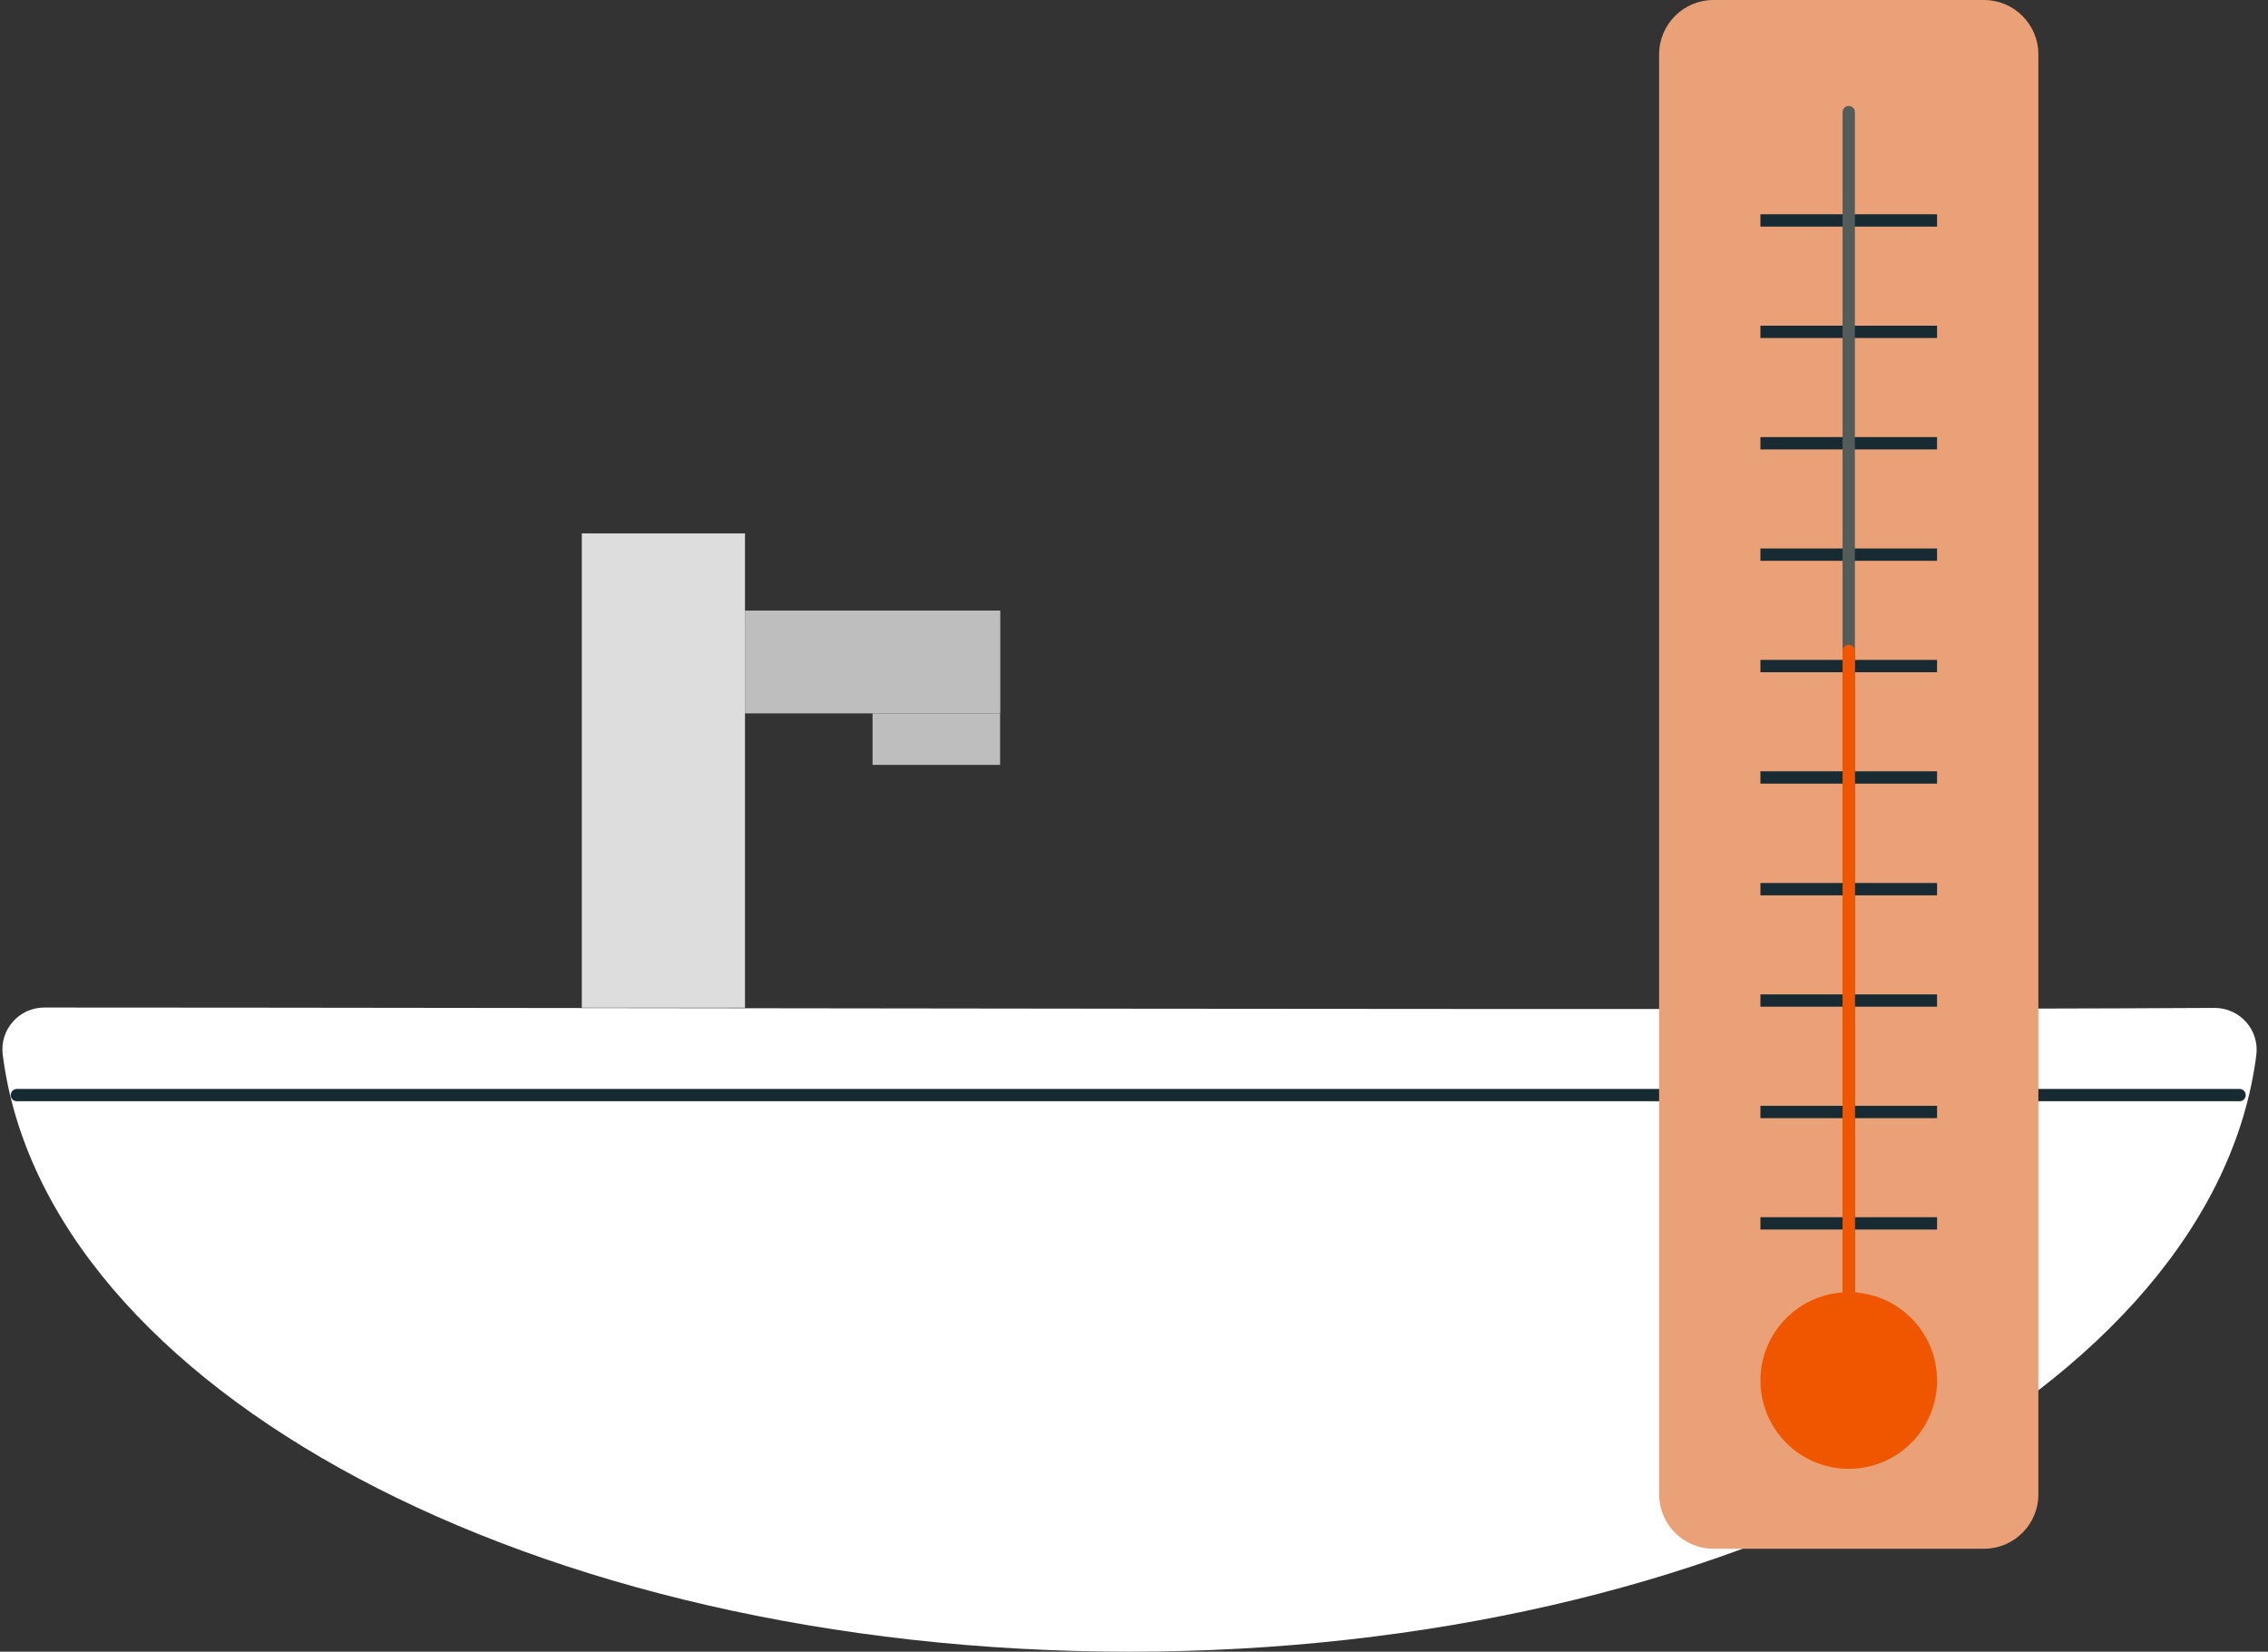<svg width="184" height="134" viewBox="0 0 184 134" fill="none" xmlns="http://www.w3.org/2000/svg">
<rect x="0" y="0" width="184" height="134" fill="#333333" stroke="none"/>
<path d="M91.637 134C43.266 134 3.65 112.646 0.222 85.567C-0.039 83.547 1.538 81.741 3.589 81.741C41.321 81.741 143.988 81.986 179.67 81.771C181.721 81.771 183.313 83.562 183.053 85.598C179.593 112.662 139.993 134 91.637 134V134Z" fill="white"/>
<path d="M1.37 88.843H181.691" stroke="#182B33" stroke-linecap="round" stroke-linejoin="round"/>
<path d="M81.151 49.534H60.441V57.876H81.151V49.534Z" fill="#BEBEBE"/>
<path d="M81.137 57.876H70.79V62.055H81.137V57.876Z" fill="#BEBEBE"/>
<path d="M60.441 81.756V43.273H47.2V81.756H60.441Z" fill="#DDDDDD"/>
<path d="M160.958 0H139.015C136.578 0 134.602 1.975 134.602 4.412V121.236C134.602 123.672 136.578 125.648 139.015 125.648H160.958C163.395 125.648 165.37 123.672 165.37 121.236V4.412C165.37 1.975 163.395 0 160.958 0Z" fill="#EBA177"/>
<path d="M142.821 99.252H157.151" stroke="#182B33" stroke-linejoin="round"/>
<path d="M142.821 90.213H157.151" stroke="#182B33" stroke-linejoin="round"/>
<path d="M142.821 26.922H157.151" stroke="#182B33" stroke-linejoin="round"/>
<path d="M142.821 35.96H157.151" stroke="#182B33" stroke-linejoin="round"/>
<path d="M142.821 44.999H157.151" stroke="#182B33" stroke-linejoin="round"/>
<path d="M142.821 54.038H157.151" stroke="#182B33" stroke-linejoin="round"/>
<path d="M142.821 63.077H157.151" stroke="#182B33" stroke-linejoin="round"/>
<path d="M142.821 72.136H157.151" stroke="#182B33" stroke-linejoin="round"/>
<path d="M142.821 81.174H157.151" stroke="#182B33" stroke-linejoin="round"/>
<path d="M142.821 17.883H157.151" stroke="#182B33" stroke-linejoin="round"/>
<path d="M149.986 9.097V112.392" stroke="#535C58" stroke-linecap="round" stroke-linejoin="round"/>
<path d="M149.986 52.808V112.391" stroke="#F05600" stroke-linecap="round" stroke-linejoin="round"/>
<path d="M149.986 119.165C153.943 119.165 157.151 115.958 157.151 112.001C157.151 108.044 153.943 104.836 149.986 104.836C146.029 104.836 142.821 108.044 142.821 112.001C142.821 115.958 146.029 119.165 149.986 119.165Z" fill="#F05600"/>
</svg>
